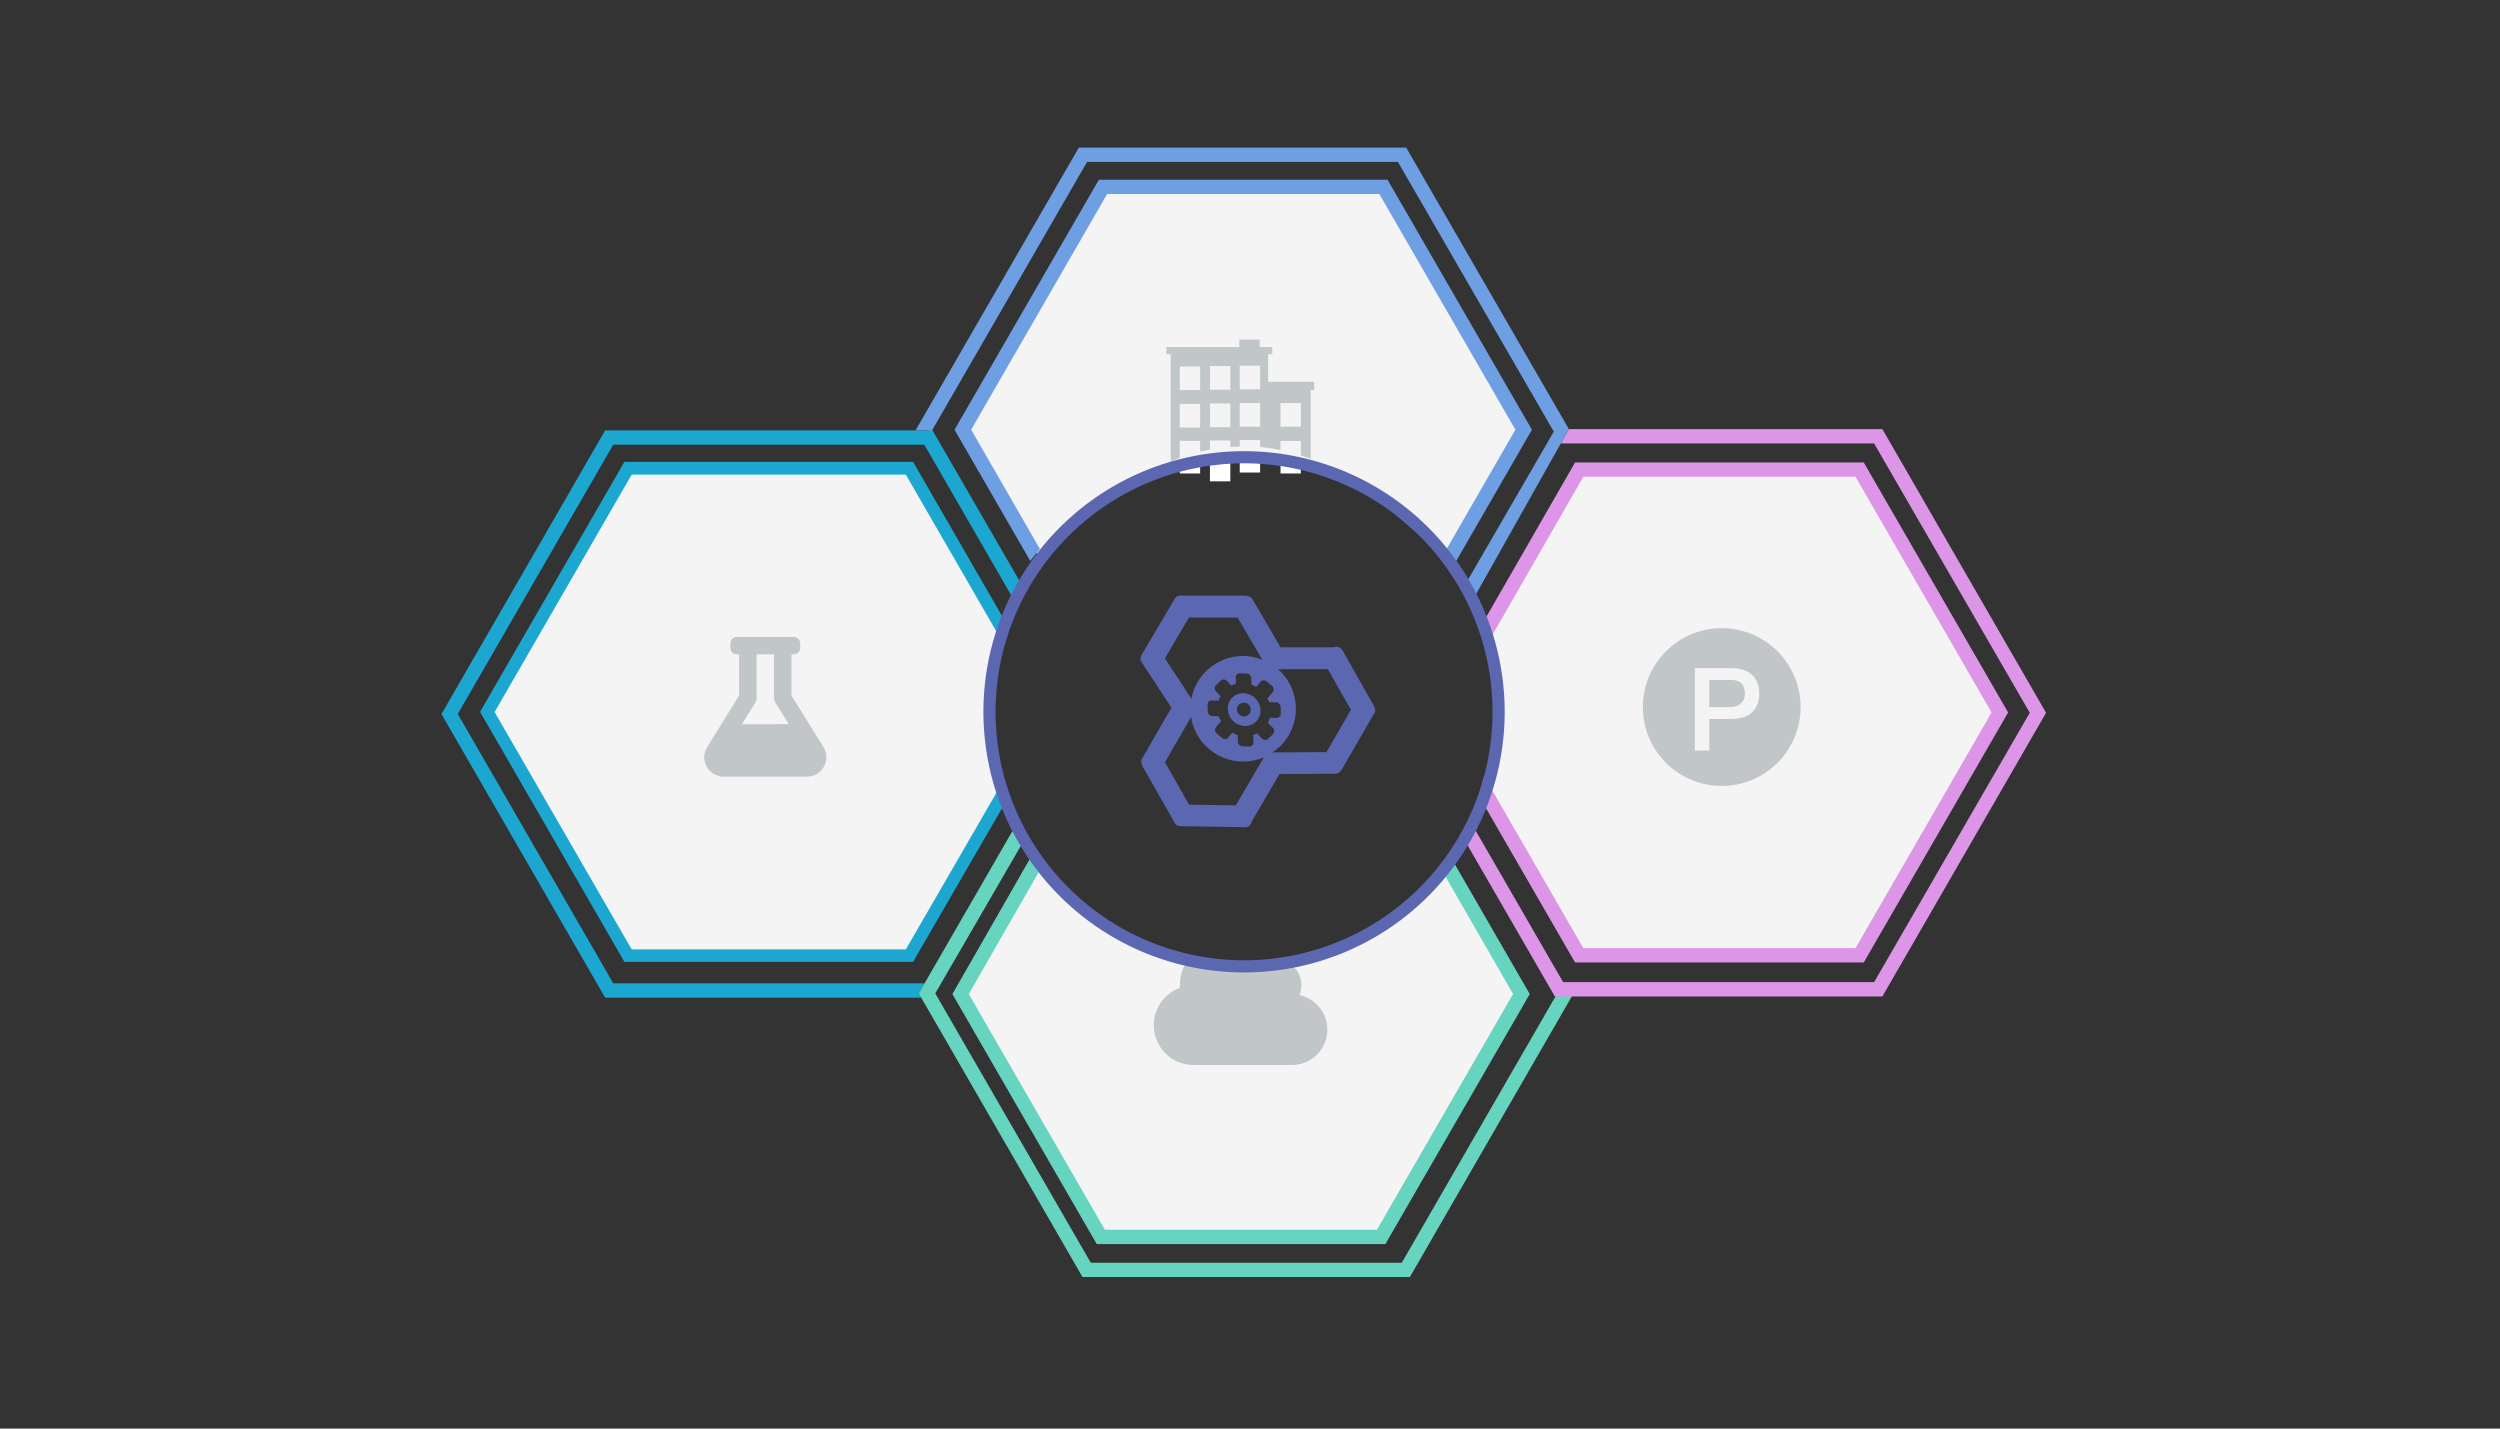 <svg xmlns="http://www.w3.org/2000/svg" viewBox="0 0 840 480">
  <rect x="0" y="0" width="840" height="480" fill="#333333" stroke="none"/>
  <title>Ops Director</title>
  <g id="32a79df2-6966-4e1d-aab2-a724948a30fc" data-name="Layer 14">
    <polygon points="303.94 158.31 210.44 158.31 163.69 239.28 210.44 320.26 303.94 320.26 336.5 266.5 333 248.25 332.75 239.25 333.25 226.5 336.5 213.5 303.94 158.31" style="fill: #f4f4f4"/>
    <polygon points="464.81 62.82 371.31 62.82 324.56 143.79 349.67 188.17 368.17 169 392.83 156.83 432.5 154.17 457.5 163 486.5 187.83 511.56 143.79 464.81 62.82" style="fill: #f4f4f4"/>
    <polygon points="485.67 291.67 467.5 309 454.25 317.25 427.75 324.75 404.25 324.25 386.5 319 366.5 308 349 290.33 322.01 333.25 368.76 414.23 462.26 414.23 509.01 333.25 485.67 291.67" style="fill: #f4f4f4"/>
    <polygon points="624.14 157.8 530.64 157.8 498.97 212.65 502.67 226 504.33 236.67 503 248 499 264.33 530.64 319.75 624.14 319.75 670.89 238.77 624.14 157.8" style="fill: #f4f4f4"/>
    <path d="M498.66,260.84,532,318.58h91.45l45.72-79.19-45.72-79.2H532L498.28,218.6a86.23,86.23,0,0,1,.38,42.24Z" style="fill: none"/>
    <path d="M305.3,323.19h-97l-48.5-84,48.5-84h97l30.06,52.06c1-2.3,2-4.53,3.19-6.72l-29.5-51.1H204.55l-52.24,90.5,52.24,90.49h104.5l29.18-50.54c-1.28-2.49-2.45-5.05-3.49-7.67Z" style="fill: none"/>
    <path d="M414.89,326.71a86.07,86.07,0,0,1-66.81-31.8L325.51,334l45.73,79.2h91.44L508.41,334l-24.33-42.13A86.11,86.11,0,0,1,414.89,326.71Z" style="fill: none"/>
    <path d="M414.89,154.29a86.12,86.12,0,0,1,68.79,34.31l25.53-44.23L463.49,65.18H372l-45.73,79.19,23.15,40.09A86,86,0,0,1,414.89,154.29Z" style="fill: none"/>
    <path d="M333.42,212.36l-30.57-52.94h-92.1l-46.06,79.77L210.75,319h92.1l30-52a86,86,0,0,1,.56-54.63Z" style="fill: none"/>
    <path d="M514,334l-48.5,84h-97L320,334l25-43.23c-1.15-1.6-2.25-3.23-3.29-4.91l-28.31,49,52.25,90.49H470.05l52.25-90.49L491.07,280.8q-1.83,3.45-4,6.69Z" style="fill: none"/>
    <path d="M529.22,155.38h97l48.51,84-48.51,84h-97l-32.4-56.11a86.35,86.35,0,0,1-3.1,8.08L525.27,330H629.76L682,239.52,629.76,149H525.27l-32,55.52c1.16,2.53,2.21,5.12,3.13,7.77Z" style="fill: none"/>
    <path d="M326.31,144.37,372,65.18h91.45l45.72,79.19-24.78,43q1.59,2.11,3.06,4.32l27.28-47.3-48.51-84h-97l-48.5,84,25.45,44.09c1-1.37,2.13-2.7,3.25-4Z" style="fill: #6d9fe2"/>
    <path d="M532,160.19h91.45l45.72,79.2-45.72,79.19H532l-33.34-57.74q-.8,3.27-1.84,6.44l32.4,56.11h97l48.51-84-48.51-84h-97l-31.87,55.43c.71,2.07,1.37,4.16,1.93,6.29Z" style="fill: #dd95e7"/>
    <path d="M508.41,334l-45.73,79.2H371.24L325.51,334l24.24-42.25q-1.65-2-3.16-4.14L320,334l48.5,84h97L514,334l-26.85-46.51c-1,1.49-2,3-3,4.38Z" style="fill: #66d4bf"/>
    <path d="M304.36,319H212.25l-46.06-79.76,46.06-79.77h92.11l30.56,52.94c.6-1.73,1.24-3.44,1.94-5.12L306.8,155.18h-97l-48.5,84,48.5,84h97l30.69-53q-1-2.56-1.88-5.21Z" style="fill: #1ca7d1"/>
    <g>
      <path d="M313.33,144.61h-110l-55,95.31,55,95.3H309.61l-.72-1.11-.19-.34,1.95-3.38H206.06l-52.25-90.49,52.25-90.5H310.55l29.5,51.1.45-.89c.73-1.35,1.5-2.67,2.29-4Z" style="fill: #1ca7d1"/>
      <path d="M528.76,333.72h-5.33l-.19.06L471,424.27H366.5l-52.25-90.49,29-50c-.22-.36-2.1-3.55-2.78-4.81l-.69.94L308.7,333.78l.19.34.41.7,54.42,94.26h110l55-95.3Z" style="fill: #66d4bf"/>
    </g>
    <g>
      <path d="M632.48,144.19l-105.36,0L524.44,149H629.7L682,239.49,629.7,330H525.21l-31.55-54.65a2.29,2.29,0,0,0-.1.23q-1.14,2.55-2.44,5l31.31,54.23H632.48l55-95.31Z" style="fill: #dd95e7"/>
      <path d="M472.48,49.6h-110l-54.86,95h4.25l1.14.29,52.25-90.49H469.7L522,144.9l.06.13.48-.82L491.39,198c.9,1.64,2.55,5.12,2.58,5.17l33.17-59Z" style="fill: #6d9fe2"/>
    </g>
    <path d="M276.68,251l-10.74-17.27V219.86h.73a2.19,2.19,0,0,0,2.2-2.2V216.2a2.19,2.19,0,0,0-2.2-2.2H247.62a2.19,2.19,0,0,0-2.2,2.2v1.46a2.19,2.19,0,0,0,2.2,2.2h.73v13.83L237.62,251a6.5,6.5,0,0,0,5.5,9.94h28.05A6.51,6.51,0,0,0,276.68,251Zm-27.42-7.65,4.42-7.11a2.87,2.87,0,0,0,.53-1.68V219.86h5.86v14.66a2.92,2.92,0,0,0,.53,1.68l4.42,7.11Z" style="fill: #c1c6c8"/>
    <g>
      <path d="M581.49,228.45h-7.18v9.15h7.1c2.17,0,4.85-1.08,4.85-4.57C586.26,229.38,584.05,228.45,581.49,228.45Z" style="fill: #c1c6c8"/>
      <path d="M578.5,211.08a26.5,26.5,0,1,0,26.5,26.5A26.49,26.49,0,0,0,578.5,211.08Zm3.18,30.48h-7.37v10.63h-4.85v-27.7h12.22c7.91,0,9.43,5.12,9.43,8.57S589.59,241.56,581.68,241.56Z" style="fill: #c1c6c8"/>
    </g>
    <g>
      <rect x="406.54" y="126" width="6.85" height="7.94" style="fill: none"/>
      <rect x="416.55" y="125.87" width="6.85" height="7.94" style="fill: none"/>
      <rect x="416.55" y="138.44" width="6.85" height="7.94" style="fill: none"/>
      <rect x="430.25" y="138.44" width="6.85" height="7.94" style="fill: none"/>
      <path d="M430.25,151.14v3.05a60.62,60.62,0,0,1,6.84,1.76v-4.81Z" style="fill: none"/>
      <path d="M396.4,151.14v5.76a59.17,59.17,0,0,1,6.85-2.11v-3.65Z" style="fill: none"/>
      <path d="M416.55,150.87V153c.51,0,1,0,1.55,0,1.78,0,3.55.08,5.3.22v-2.35Z" style="fill: none"/>
      <path d="M406.54,151v3.06a63.44,63.44,0,0,1,6.85-.88V151Z" style="fill: none"/>
      <rect x="406.54" y="138.57" width="6.85" height="7.94" style="fill: none"/>
      <rect x="396.4" y="138.7" width="6.85" height="7.94" style="fill: none"/>
      <rect x="396.4" y="126.13" width="6.85" height="7.94" style="fill: none"/>
      <path d="M396.4,148.14h6.85v3.65c1.08-.27,2.18-.51,3.29-.72V148h6.85v2.18c1-.08,2.1-.13,3.16-.16v-2.16h6.85v2.35a63.8,63.8,0,0,1,6.85,1v-3.05h6.84V153c1.12.36,2.22.76,3.3,1.18V131.07h1.18v-2.78H426.08V119h1.4v-2.38h-4.21v-2.51h-6.85v2.51h-24.5V119h1.45v36.11c1-.44,2-.85,3-1.24Zm33.85-12.7h6.84v7.94h-6.84Zm-13.7-12.57h6.85v7.94h-6.85Zm0,12.57h6.85v7.94h-6.85Zm-10-12.44h6.85v7.94h-6.85Zm0,12.57h6.85v7.94h-6.85ZM396.4,123.13h6.85v7.94H396.4Zm0,12.57h6.85v7.94H396.4Z" style="fill: #c1c6c8"/>
      <path d="M396.4,159.08h6.85v-4.29a59.17,59.17,0,0,0-6.85,2.11Z" style="fill: #fff"/>
      <path d="M406.54,161.72h6.85v-8.53a63.44,63.44,0,0,0-6.85.88Z" style="fill: #fff"/>
      <path d="M430.25,159.08h6.84V156a60.62,60.62,0,0,0-6.84-1.76Z" style="fill: #fff"/>
      <path d="M416.55,153v5.78h6.85v-5.59c-1.75-.14-3.52-.22-5.3-.22C417.58,153,417.06,153,416.55,153Z" style="fill: #fff"/>
    </g>
    <path d="M436.67,334.35a8.91,8.91,0,0,0,.58-3.2,8.81,8.81,0,0,0-8.74-8.89,8.57,8.57,0,0,0-4.86,1.5c-3.19,1.57-8,.07-13.36.07-4.88,0-7.54-.16-11.12-1.31a14.89,14.89,0,0,0-2.73,8.63c0,.26,0,.51,0,.76a13.37,13.37,0,0,0,4.35,25.92h33.53a11.88,11.88,0,0,0,2.33-23.48Z" style="fill: #c1c6c8"/>
  </g>
  <g id="fc1af899-1f42-4459-994b-b9751273a210" data-name="Layer 4">
    <path d="M418,155.68a83.49,83.49,0,1,1-83.49,83.49A83.58,83.58,0,0,1,418,155.68m0-4.08a87.57,87.57,0,1,0,87.57,87.57A87.57,87.57,0,0,0,418,151.6Z" style="fill: #5c67b2"/>
    <path d="M400.28,240.79l-8.85,15.33,8.1,14.24,15.67.25,9.38-16,0-.13h0a17.71,17.71,0,0,1-24.23-12.76Zm17.66-4.7a2.31,2.31,0,1,0,2.3,2.31,2.3,2.3,0,0,0-2.3-2.31Zm-.07-3.17a5.92,5.92,0,0,1,5.66,5.67,5.12,5.12,0,0,1-5.33,5.35,5.94,5.94,0,0,1-5.66-5.68,5.12,5.12,0,0,1,5.33-5.34Zm-1.23-6.71a1.4,1.4,0,0,0-1.46,1.46l.07,2.12-.95.26-.5.34-1.53-1.58a1.53,1.53,0,0,0-1.07-.49,1.42,1.42,0,0,0-1.06.39l-1.55,1.5a1.5,1.5,0,0,0,0,2.13l1.55,1.61-.48.73-.21.74-2.25-.07a1.41,1.41,0,0,0-1.47,1.47l.07,2.23a1.62,1.62,0,0,0,1.55,1.55l2.17.07,0,.16.74,1.49-1.67,2a1.52,1.52,0,0,0,.25,2.13l1.74,1.49a1.5,1.5,0,0,0,2.12-.12l1.38-1.67.67.42,1.11.37.06,2.27a1.62,1.62,0,0,0,1.56,1.55l2.22.07a1.4,1.4,0,0,0,1.46-1.46l-.08-2.4,1.23-.56L424,248.1a1.51,1.51,0,0,0,2.13.1l1.55-1.5a1.5,1.5,0,0,0,0-2.13L426,242.86l.4-.69.28-1,2.21.07a1.4,1.4,0,0,0,1.46-1.47l-.07-2.22a1.61,1.61,0,0,0-1.55-1.56l-2.25-.07-.62-1.24,1.76-2.13a1.53,1.53,0,0,0-.25-2.14L425.61,229a1.49,1.49,0,0,0-2.12.12l-1.41,1.71-.81-.51-.79-.27-.06-2.17a1.64,1.64,0,0,0-1.56-1.56Zm29.55-1.35H429.33l.9.74a17.74,17.74,0,0,1,0,25.06l-2.62,2.16,18.1-.11,8.19-14.19-7.71-13.66Zm-46.7-17.36-8.07,13.68,8.92,13.68,0-.3a17.72,17.72,0,0,1,17.34-14.15,18.24,18.24,0,0,1,3.57.36l2.87.89-8.29-14.16ZM397,200.14l.05,0h21.5l.74.15h.14a2.34,2.34,0,0,1,1.41,1.07l9.43,16.14h18l.53-.17a2.32,2.32,0,0,1,2.27,1.16l10.69,18.94a2.32,2.32,0,0,1-.19,2.55l0,0-10.74,18.62-.5.57-.08.12a2.34,2.34,0,0,1-1.63.69l-18.72.11-9.33,15.93-.11.54a2.33,2.33,0,0,1-2.16,1.38l-21.72-.35a2.31,2.31,0,0,1-2.11-1.44v-.06l-10.63-18.69-.23-.72-.06-.13a2.26,2.26,0,0,1,.23-1.75l9.83-17-10-15.28a2.3,2.3,0,0,1,0-2.55l.07-.07,11-18.67a2.31,2.31,0,0,1,2.3-1.12Z" style="fill: #5c67b2;fill-rule: evenodd"/>
  </g>
</svg>
